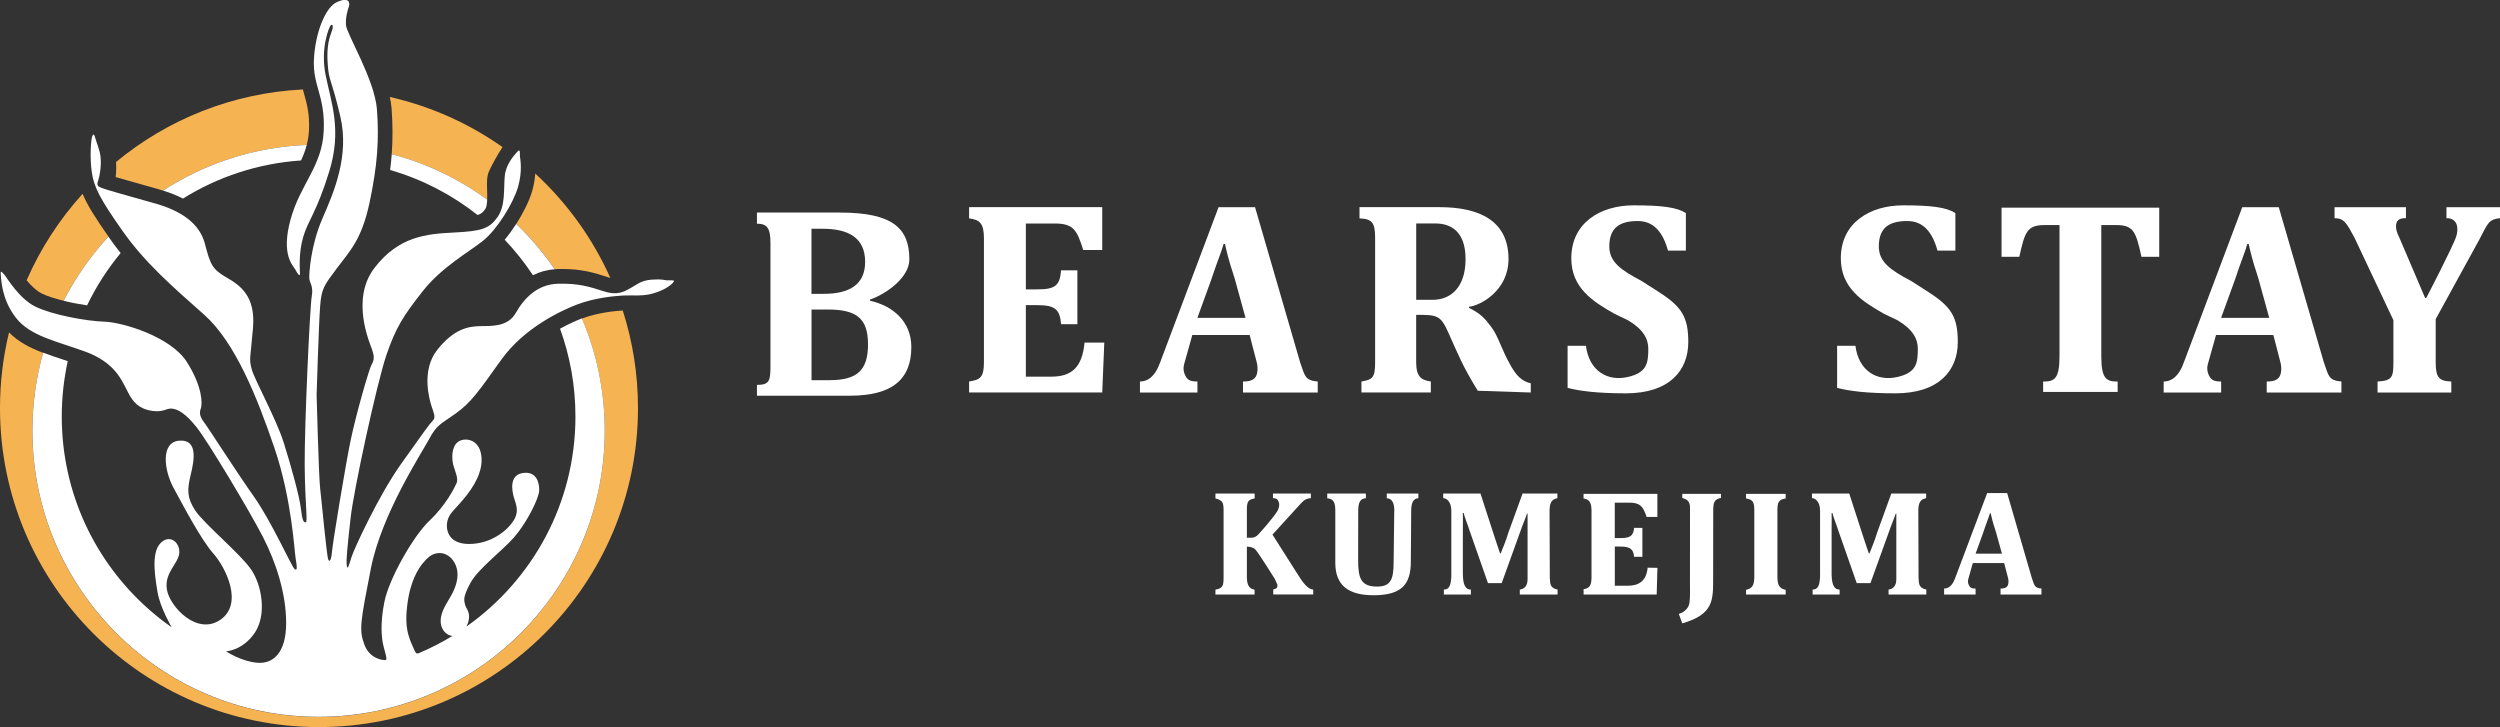 <?xml version="1.0" encoding="UTF-8"?><svg id="_レイヤー_2" xmlns="http://www.w3.org/2000/svg" viewBox="0 0 608.4 176.94"><rect x="0" y="0" width="608.4" height="176.94" fill="#333333" stroke="none"/><defs><style>.cls-1{fill:#f6b352;}.cls-1,.cls-2{stroke-width:0px;}.cls-2{fill:#fff;}</style></defs><g id="header"><g id="logo"><path class="cls-1" d="m122.29,35.8c-8.13-5.73-17.41-9.93-27.42-12.2.21.98.36,1.94.43,2.86.28,3.85.3,7.39.03,11.05,8.49,2.24,16.34,6.04,23.23,11.07.03-.85,0-1.74-.02-2.37-.06-1.8-.1-3.21.46-4.51.54-1.25,2.06-4.06,3.28-5.89Z"/><path class="cls-1" d="m129.51,46.49c-.64,2.23-2.07,5.19-3.87,7.99,3.49,3.34,6.63,7.03,9.37,11.03.23-.02.46-.04.69-.04.38,0,.74-.01,1.09-.01,4.92,0,7.84.93,11.21,2.02l.07.02c.16.05.31.1.46.13-4.33-9.68-10.58-18.3-18.27-25.4-.09,1.26-.3,2.7-.75,4.26Z"/><path class="cls-1" d="m10.2,71.45c1.29.63,3.19,1.23,5.28,1.74,2.92-5.71,6.6-10.95,10.91-15.62-3.18-4.55-5.13-7.62-6.29-10.4-5.61,6.19-10.23,13.28-13.62,21.04,1.05,1.27,2.36,2.58,3.72,3.23Z"/><path class="cls-1" d="m141.88,77.43c-.08.03-.18.07-.27.1,3.58,8.39,5.56,17.62,5.56,27.31,0,38.46-31.18,69.64-69.64,69.64S7.88,143.31,7.88,104.85c0-6.58.91-12.95,2.62-18.98-3.15-1.2-6.03-2.66-8.3-4.97-1.44,5.9-2.2,12.07-2.2,18.41,0,42.88,34.76,77.63,77.63,77.63s77.63-34.76,77.63-77.63c0-8.29-1.3-16.26-3.71-23.75-1.87.12-6.07.52-9.68,1.88Z"/><path class="cls-1" d="m28.14,43.09c1.91.56,4.85,1.39,7.38,2.1l3.2.9c.33.09.64.19.96.29,10.14-6.58,22.1-10.59,34.97-11.11.28-1.09.48-2.24.54-3.5.19-4.01-.48-6.38-1.18-8.89-.1-.37-.2-.74-.3-1.11-17.24.86-32.99,7.34-45.47,17.65.06.9.08,2.32-.09,3.67Z"/><path class="cls-2" d="m162.58,68.26c-.93-.07-1.39-.4-4.04-.2-2.65.2-3.7,1.32-5.09,2.05-1.39.73-2.98,1.92-6.48.79-3.51-1.12-6.15-1.98-11.18-1.85-5.03.13-8.27,3.57-10.25,7.08-1.98,3.51-6.02,3.18-8.8,3.24-2.78.07-6.28.66-10.32,5.76-4.04,5.09-1.85,12.31-1.39,13.76.46,1.46,1.12,2.65.33,3.44-.79.79-2.38,2.98-7.81,10.65-5.42,7.67-11.31,20.44-11.97,22.49-.66,2.05-.99,3.51-1.19,2.12-.2-1.39.2-4.76.93-11.51.73-6.75,6.42-32.95,8.73-39.72,2.32-6.77,4.17-9.57,8.8-15.46,4.63-5.89,11.11-9.46,14.62-12.24,3.51-2.78,7.48-9.26,8.6-13.17,1.12-3.9.55-6.64.46-7.48-.05-.46.2-2.05-.66-1.06-.86.99-2.78,3.02-3.04,6.01-.28,3.25.2,7.16-1.79,9.93-1.98,2.78-3.9,3.37-10.58,3.7-6.68.33-13.43.93-19.32,8.6-5.89,7.67-1.12,18.33-.6,19.85.53,1.52.6,2.51-.07,3.61-.66,1.1-3.84,12.33-5.09,18.28-1.26,5.95-4.43,25.34-4.56,27.12-.13,1.79-.53,3.04-.93,2.12-.4-.93-1.65-14.69-1.98-17.33-.33-2.65-.86-22.76-.86-22.76,0,0,.53-17.27.86-21.57.33-4.3.93-5.03,4.1-9.26,3.18-4.23,6.02-6.95,7.94-16.01,1.92-9.06,2.32-15.28,1.79-22.56-.53-7.28-7.41-18.46-7.54-20.57-.13-2.12.46-3.7.73-4.63.26-.93-.07-2.25-2.91-.99-2.84,1.26-5.29,7.48-5.62,13.96-.33,6.48,2.78,8.86,2.38,17.47-.4,8.6-5.69,12.83-8.07,21.5-2.38,8.67.62,11.18,1.17,12.2.55,1.02,1.12,1.86,1.12.97s-.4-4.86.79-8.93c1.19-4.07,3.27-5.95,6.35-15.98,3.08-10.02.5-16.57-.88-23.32-1.38-6.75.91-11.91,1.23-12.21.32-.3.79-.02.27,1.41-.52,1.44-1.34,3.51-1.01,8.01.33,4.5.82,3.18,3.07,12.77,2.25,9.59-1.52,18.33-4.37,24.87-2.84,6.55-3.24,13.3-3.18,14.49.07,1.19,1.06,1.92.6,4.43-.46,2.51-1.79,31.62-1.72,41.02.07,9.39.79,13.89.26,13.96-.53.07-.86-.46-1.19-3.37-.33-2.91-2.32-10.12-4.17-16.01-1.85-5.89-7.14-15.35-7.81-17.93-.66-2.58-.33-2.25.33-9.99.66-7.74-3.04-10.32-6.48-12.31-3.44-1.98-3.9-3.11-5.23-8.2-1.32-5.09-6.02-8.07-12.11-9.79-6.09-1.72-12.31-3.44-12.97-3.77-.66-.33-1.45-.31-.86-1.88.3-.81.83-3.6.52-5.93-.2-1.51-1.03-3.49-1.23-4.28-.2-.79-.41-1.27-.74-.55-.33.73-.66,5.16-.13,8.8.53,3.64,1.98,6.48,7.48,14.29,5.49,7.81,12.31,13.69,19.85,20.38,7.54,6.68,12.9,20.05,17.13,32.48,4.23,12.44,4.83,25.01,5.16,26.93.33,1.92.46,3.04-.26,2.51s-5.49-11.38-9.92-17.66c-4.43-6.28-11.05-16.67-12.17-18.13-1.12-1.46-1.06-2.45-.73-3.31.33-.86.6-4.96-3.37-11.25-3.97-6.28-15.75-9.72-20.11-9.86-4.37-.13-12.64-1.65-16.74-3.64-4.1-1.98-7.14-7.34-7.61-7.81-.46-.46-.99-1.32-.86,0,.13,1.32.2,6.02,3.7,10.52,3.51,4.5,9.99,5.69,17,8.27,7.01,2.58,8.73,7.01,9.59,8.53.86,1.52,1.85,4.7,5.49,5.62,3.64.93,4.43-.53,5.95-.33,1.52.2,3.31,1.26,5.95,4.56,2.65,3.31,12.77,20.18,16.08,26.59,3.31,6.42,5.69,13.96,5.69,21.04s-3.04,9.99-7.01,9.66c-3.97-.33-7.61-2.78-7.61-2.78,0,0,4.1-.2,7.01-4.56,2.91-4.37,1.72-11.45-.86-15.28-2.58-3.84-11.64-11.31-13.69-14.49-2.05-3.18-1.92-5.09-1.06-8.67.86-3.57,1.79-8.6-2.78-8.27-4.56.33-3.77,7.14-1.39,11.51,2.38,4.37,6.62,12.5,9.66,15.94,3.04,3.44,7.41,12.24,1.72,16.14-5.69,3.9-12.31-3.18-13.01-7.34-.7-4.17,2.88-6.35,3.02-9,.13-2.65-2.51-4.63-4.7-2.18-2.18,2.45-1.18,8.31-.58,11.89.6,3.58,3.4,8.43,3.4,8.43-.23-.16-.45-.32-.68-.48-.17-.12-.33-.24-.5-.36-.23-.17-.45-.33-.68-.5-.16-.12-.31-.24-.47-.36-.23-.18-.45-.35-.68-.53-.15-.12-.3-.24-.44-.36-.23-.19-.46-.37-.69-.56-.13-.11-.26-.22-.39-.33-.24-.2-.48-.4-.71-.61-.1-.09-.21-.18-.31-.27-12.99-11.45-21.18-28.22-21.18-46.9,0-4.63.51-9.15,1.46-13.49-.42-.14-.85-.28-1.27-.42-1.61-.53-3.19-1.05-4.71-1.64-1.71,6.03-2.62,12.4-2.62,18.98,0,38.46,31.18,69.64,69.64,69.64s69.64-31.18,69.64-69.64c0-9.7-1.98-18.93-5.56-27.31-1.12.43-3.06,1.26-5.32,2.5,2.43,6.67,3.75,13.87,3.75,21.38,0,21.13-10.49,39.8-26.53,51.11.27-.51.48-1.08.58-1.71.33-1.98-.73-2.71-.93-3.7-.2-.99-.6-1.59,1.26-5.09,1.85-3.51,7.61-7.74,10.65-11.18,3.04-3.44,6.09-9.46,6.15-11.45.07-1.98-.73-4.76-4.04-4.23-3.31.53-2.58,4.37-2.12,5.95.46,1.59,1.46,3.37-.2,5.82-1.65,2.45-5.56,5.49-10.72,5.49s-5.76-3.64-5.23-5.69c.53-2.05,1.92-2.65,4.7-6.22,2.78-3.57,4.17-7.14,3.37-10.39-.79-3.24-3.97-3.7-5.56-2.51-1.59,1.19-1.52,4.17-1.06,5.76.46,1.59,1.26,3.18.73,4.3-.53,1.12-2.45,5.16-6.55,9.06-4.1,3.9-9.86,14.22-10.98,19.71s-.66,9.06-.26,10.72c.4,1.65,1.06,3.44.53,3.51s-3.84-.2-5.16-3.77c-1.32-3.57-.99-5.36,1.59-18.52,2.58-13.17,12.26-27.93,14.18-31.5,1.92-3.57,2.76-3.56,6.46-6.21,3.7-2.65,5.49-5.23,11.05-13.03,5.56-7.81,14.62-12.04,18.66-13.56,4.04-1.52,8.6-1.98,10.98-2.12,2.38-.13,4.76.26,7.41-.53,2.65-.79,4.04-1.79,4.76-2.58.73-.79-.26-.53-1.19-.6Zm-62.7,75.03s.02-.07.03-.11c.12-.43.25-.85.39-1.28.14-.42.3-.83.47-1.24.17-.4.35-.8.56-1.19.2-.39.42-.77.65-1.14.23-.37.48-.72.75-1.07.27-.34.55-.67.86-.99.08-.08.15-.16.23-.23.07-.07.14-.15.23-.2s.15-.14.22-.2c.08-.07.16-.14.24-.21.34-.26.72-.46,1.12-.61s.82-.22,1.25-.23c.31,0,.62.02.92.09,1.99.46,3.34,2.5,3.52,4.54.18,2.04-.59,4.05-1.59,5.83-.64,1.14-1.38,2.23-1.89,3.43-.51,1.2-.79,2.56-.45,3.81.34,1.26,1.41,2.37,2.71,2.47-2.6,1.59-5.32,2.98-8.12,4.17-.15.06-.31.13-.47.1-.29-.04-.46-.35-.58-.62-.63-1.38-1.26-2.77-1.63-4.24-.58-2.31-.47-4.74-.17-7.1.06-.44.12-.87.2-1.31.08-.44.16-.88.25-1.31.09-.4.18-.79.29-1.19Z"/><path class="cls-2" d="m118.12,50.83c.29-.41.4-1.3.44-2.25-6.89-5.04-14.75-8.84-23.23-11.07-.09,1.27-.22,2.55-.39,3.86,7.84,2.27,15.05,6.03,21.29,10.96,1.07-.35,1.41-.82,1.89-1.5Z"/><path class="cls-2" d="m26.88,58.28c-.17-.24-.33-.47-.49-.7-4.31,4.66-7.99,9.91-10.91,15.62,1.86.46,3.85.84,5.71,1.11,2.21-4.58,4.96-8.86,8.17-12.73-.85-1.07-1.68-2.16-2.48-3.3Z"/><path class="cls-2" d="m73.26,39.05c.57-1.23,1.05-2.47,1.39-3.78-12.86.52-24.82,4.53-34.97,11.11,1.78.55,3.4,1.2,4.85,1.94,8.44-5.26,18.23-8.56,28.73-9.27Z"/><path class="cls-2" d="m122.82,58.34c2.54,2.67,4.84,5.56,6.88,8.64,1.64-.83,3.42-1.33,5.3-1.46-2.74-3.99-5.88-7.69-9.37-11.03-.87,1.35-1.82,2.67-2.81,3.85Z"/><path class="cls-2" d="m184.21,93.67c3.08,0,3.29-1.03,3.29-4.7v-29.76c0-3.67-.77-4.77-3.29-4.77v-2.71h20.18c12.85,0,16.91,3.8,16.91,11.4,0,4.39-5.53,8.37-9.6,9.79v.26c5.89,1.32,10.08,5.28,10.08,11.27,0,7.99-4.79,11.85-14.95,11.85h-22.62v-2.64Zm16.28-22.16c6.05,0,10.05-2.13,10.05-7.79,0-5.99-4.27-8.05-10.33-8.05h-2.73v15.84h3.01Zm1.46,21c6.54,0,9.29-2.32,9.29-8.69s-2.81-8.5-9.84-8.5h-3.91v17.2h4.47Z"/><path class="cls-2" d="m235.84,92.84c2.78-.43,3.61-1.04,3.61-4.76v-30.11c0-3.71-1.09-4.5-3.61-4.82v-2.74h32.4v10.43h-4.63c-1.53-4.95-2.44-6.45-6.96-6.45h-7v16.03h2.8c4.32,0,5.49-.91,5.77-4.63h3.97v13.1h-3.97c-.28-3.52-1.38-4.63-5.7-4.63h-2.87v17.4h6.18c4.94,0,7.54-2.22,8.1-8.28h4.81l-.5,12.12h-32.4v-2.67Z"/><path class="cls-2" d="m304.11,81.53h-13.95l-2.02,7.21c-.24.88-.05,1.74.11,2.17.53,1.35,1.04,1.94,3.16,1.94v2.67h-13.99v-2.67c1.75,0,3.67-1.04,5-4.89l14.13-37.54h8.88l10.94,37.65c1.18,3.32,1.11,4.52,4.31,4.78v2.67h-18.18v-2.67c2.31,0,3.17-.72,3.45-2.13.18-.94.07-1.93-.15-2.69l-1.68-6.49Zm-12.7-4.18h11.7l-2.66-9.65c-1.53-4.63-1.98-6.69-2.33-8.32h-.35c-.49,1.89-1.42,3.87-3.03,8.76l-3.34,9.2Z"/><path class="cls-2" d="m553.24,81.53h-13.95l-2.02,7.21c-.24.88-.05,1.74.11,2.17.53,1.35,1.04,1.94,3.16,1.94v2.67h-13.99v-2.67c1.75,0,3.67-1.04,5-4.89l14.13-37.54h8.88l10.94,37.65c1.18,3.32,1.11,4.52,4.31,4.78v2.67h-18.18v-2.67c2.31,0,3.17-.72,3.45-2.13.18-.94.07-1.93-.15-2.69l-1.68-6.49Zm-12.7-4.18h11.7l-2.66-9.65c-1.53-4.63-1.98-6.69-2.33-8.32h-.35c-.49,1.89-1.42,3.87-3.03,8.76l-3.34,9.2Z"/><path class="cls-2" d="m357.5,74.92c2.99,1.5,3.87,2.62,5.36,4.58,1.77,2.28,2.41,5.3,4.79,9.48,1.36,2.41,2.69,3.81,4.88,4.31v2.23l-12.9-.43c-3.75-6.11-4.71-8.69-7.11-14.04-1.91-4.26-2.63-4.47-7.88-4.42v11.52c0,3.52,1.23,4.36,3.57,4.69v2.67h-16.89v-2.67c2.83-.46,3.33-1.04,3.33-4.76v-30.11c0-3.71-.67-4.72-3.8-4.82v-2.74h19.42c9.91,0,16.84,3.39,16.84,12.64,0,7.69-6.86,11.32-9.61,11.6v.26Zm-8.17-20.53h-4.68v18.57h4.01c4.37,0,8-3,8-9.91s-3.78-8.67-7.33-8.67Z"/><path class="cls-2" d="m381.49,94.39v-10.23h4.46c.77,6.06,5.2,8.74,10.22,7.58,4.57-1.06,4.96-3.29,4.96-6.85,0-2.39-1.17-4.73-4.96-6.96l-3.22-1.54c-5.27-2.99-10.56-6.28-10.56-13.54,0-8.58,7.01-12.88,15.18-12.88,6.61,0,10.52.43,12.7,1.89v9.13h-4.35c-1.27-4.62-3.56-7.2-7.35-7.2-4.62,0-6.93,1.8-6.93,6.19,0,3.72,2.76,5.73,7.86,8.39l4.3,2.76c5.5,3.55,7.06,6.05,7.06,12.11,0,6.9-4.55,12.48-15.19,12.48-7.05,0-11.3-.58-14.17-1.33Z"/><path class="cls-2" d="m447.08,94.39v-10.23h4.46c.77,6.06,5.2,8.74,10.22,7.58,4.57-1.06,4.96-3.29,4.96-6.85,0-2.39-1.17-4.73-4.96-6.96l-3.22-1.54c-5.27-2.99-10.56-6.28-10.56-13.54,0-8.58,7.01-12.88,15.18-12.88,6.61,0,10.52.43,12.7,1.89v9.13h-4.35c-1.27-4.62-3.56-7.2-7.35-7.2-4.62,0-6.93,1.8-6.93,6.19,0,3.72,2.76,5.73,7.86,8.39l4.3,2.76c5.5,3.55,7.06,6.05,7.06,12.11,0,6.9-4.55,12.48-15.19,12.48-7.05,0-11.3-.58-14.17-1.33Z"/><path class="cls-2" d="m590.45,72.51s6.6-12.66,7.33-15.07c.46-1.53.56-4.35-2.41-4.35v-2.67h13.03v2.67c-2.78.33-2.88,1.11-5.03,5.21l-10.62,19.36v10.43c0,3.71.72,4.65,3.8,4.76v2.67h-17.95v-2.67c3.59-.22,3.86-1.04,3.86-4.76v-10.17l-9.47-20.07c-1.95-3.65-2.55-4.71-4.85-4.76v-2.67h17.37v2.67c-1.83-.06-2.42.72-2.42,2.02,0,.72.21,1.5.77,2.61l6.32,14.79h.28Z"/><path class="cls-2" d="m487.1,50.53v11.97h4.32c1.32-5.92,1.81-7.73,6.13-7.73h3.65v31.9c0,5.52-1.23,6.19-3.98,6.19v2.52h18.13v-2.52c-2.75,0-3.98-.67-3.98-6.19v-31.9h3.65c4.32,0,4.8,1.81,6.13,7.73h4.32v-11.97h-38.35Z"/><path class="cls-2" d="m385.37,143.39c1.5-.23,1.94-.94,1.94-2.94v-16.19c0-2-.59-2.77-1.94-2.95v-1.12h17.97v5.61h-2.63c-.82-2.66-1.72-3.47-4.15-3.47h-3.59v8.62h1.34c2.32,0,3.21-.49,3.36-2.49h2.02v7.04h-2.02c-.15-1.89-1-2.49-3.32-2.49h-1.37v9.54h3.15c2.66,0,4.54-1.14,4.84-4.4l2.38.04-.18,6.5h-17.79v-1.3Z"/><path class="cls-2" d="m487.74,137.03h-7.64l-1.11,3.95c-.13.48-.03.96.06,1.19.29.74.57,1.06,1.73,1.06v1.46h-7.66v-1.46c.96,0,2.01-.57,2.74-2.68l7.74-20.56h4.86l5.99,20.62c.65,1.82.61,2.47,2.36,2.62v1.46h-9.96v-1.46c1.26,0,1.74-.39,1.89-1.17.1-.52.04-1.06-.08-1.47l-.92-3.56Zm-6.96-2.29h6.41l-1.46-5.28c-.84-2.53-1.08-3.66-1.28-4.55h-.19c-.27,1.04-.78,2.12-1.66,4.8l-1.83,5.04Z"/><path class="cls-2" d="m339.32,124.22c0-2.02-.71-2.96-1.84-2.96v-1.16h7.69v1.16c-1.08,0-1.74.94-1.74,2.96l-.09,12.47c0,5.61-2.34,8.17-9.06,8.17-6.02,0-9.32-2.31-9.32-7.89v-12.75c0-2.02-.49-2.83-1.96-2.96v-1.16h9.4v1.16c-1.26,0-1.86.94-1.86,2.96l-.02,12.25c0,4.37.79,6.28,4.59,6.28,3.41,0,4.05-1.81,4.05-6.1l.15-12.43Z"/><path class="cls-2" d="m378.99,121.25c-1.3.24-1.87.98-1.89,3.01l.06,16.35c.06,1.7.18,2.48,1.89,2.87v1.21h-9.19v-1.21c1.16-.14,1.94-.96,1.89-2.69v-11.8c-.02-1.28,0-2.37,0-3.25v-.75h-.15c-.2.73-.62,1.65-1.2,3.2l-4.95,13.72h-3.34l-4.42-12.62c-.49-1.6-1.38-3.7-1.48-4.45h-.21c0,.71.04,2.21,0,4.47v10.45c.05,1.88.31,3.72,1.95,3.72v1.21h-6.57v-1.21c1.24,0,1.67-.89,1.81-3.02v-16.2c0-2.23-1.21-3.04-1.97-3.04v-1.11h9.07l3.1,9.56c.52,1.67,1.39,4.19,1.66,4.99h.17c.29-.76,1.38-3.32,1.84-4.99l3.47-9.56h8.48v1.15Z"/><path class="cls-2" d="m468.73,121.25c-1.3.24-1.87.98-1.89,3.01l.06,16.35c.06,1.7.18,2.48,1.89,2.87v1.21h-9.19v-1.21c1.16-.14,1.94-.96,1.89-2.69v-11.8c-.02-1.28,0-2.37,0-3.25v-.75h-.15c-.2.73-.62,1.65-1.2,3.2l-4.95,13.72h-3.34l-4.42-12.62c-.49-1.6-1.38-3.7-1.48-4.45h-.21c0,.71.04,2.21,0,4.47v10.45c.05,1.88.31,3.72,1.95,3.72v1.21h-6.57v-1.21c1.24,0,1.67-.89,1.81-3.02v-16.2c0-2.23-1.21-3.04-1.97-3.04v-1.11h9.07l3.1,9.56c.52,1.67,1.39,4.19,1.66,4.99h.17c.29-.76,1.38-3.32,1.84-4.99l3.47-9.56h8.48v1.15Z"/><path class="cls-2" d="m411.28,124.94c0-1.98.27-3.17-1.88-3.76v-.99h9.41v.99c-1.57.29-1.88,1.05-1.88,3.03l-.02,16.18c0,5.57.23,9.08-7.51,11.31l-.84-2.29c1.61-.54,2.45-1.59,2.61-2.83.17-1.41.1-3.48.1-4.74,0-2.33.01-16.91.01-16.91Z"/><path class="cls-2" d="m315.39,139.11l-5.72-9.01,5.46-5.99c2.01-2.13,2.14-2.68,3.88-2.89v-1.11h-9.22v1.11c1.2.04,1.27.59,1.47,1.19.15.46-.03,1.41-.44,2.05-.81,1.29-3.31,4.23-4.6,5.61-.53.58-1.22.8-1.66.8h-1.12v-6.87c0-2.02.37-2.43,1.89-2.7v-1.2h-9.54v1.2c1.72.48,1.98.89,1.98,2.92v16.41c0,2.03-.29,2.56-1.98,2.87v1.18h9.52v-1.18c-1.27-.2-1.87-1.07-1.87-3.09v-7.38c.56,0,1.52.11,2.07.7.82.88,4.63,7.02,4.71,7.12.35.72.58,1.22.61,1.34.15.62-.05,1.13-.97,1.24v1.24h9.72v-1.2c-1.82-.11-3.27-3.06-4.2-4.37Z"/><path class="cls-2" d="m434.56,121.31v-1.12h-9.64v1.12c1.7.25,2.01.93,2.01,2.91v16.08c0,1.98-.42,2.93-2.01,3.24v1.14h9.64v-1.14c-1.59-.31-2.01-1.25-2.01-3.24v-16.08c0-1.98.31-2.67,2.01-2.91Z"/></g></g></svg>